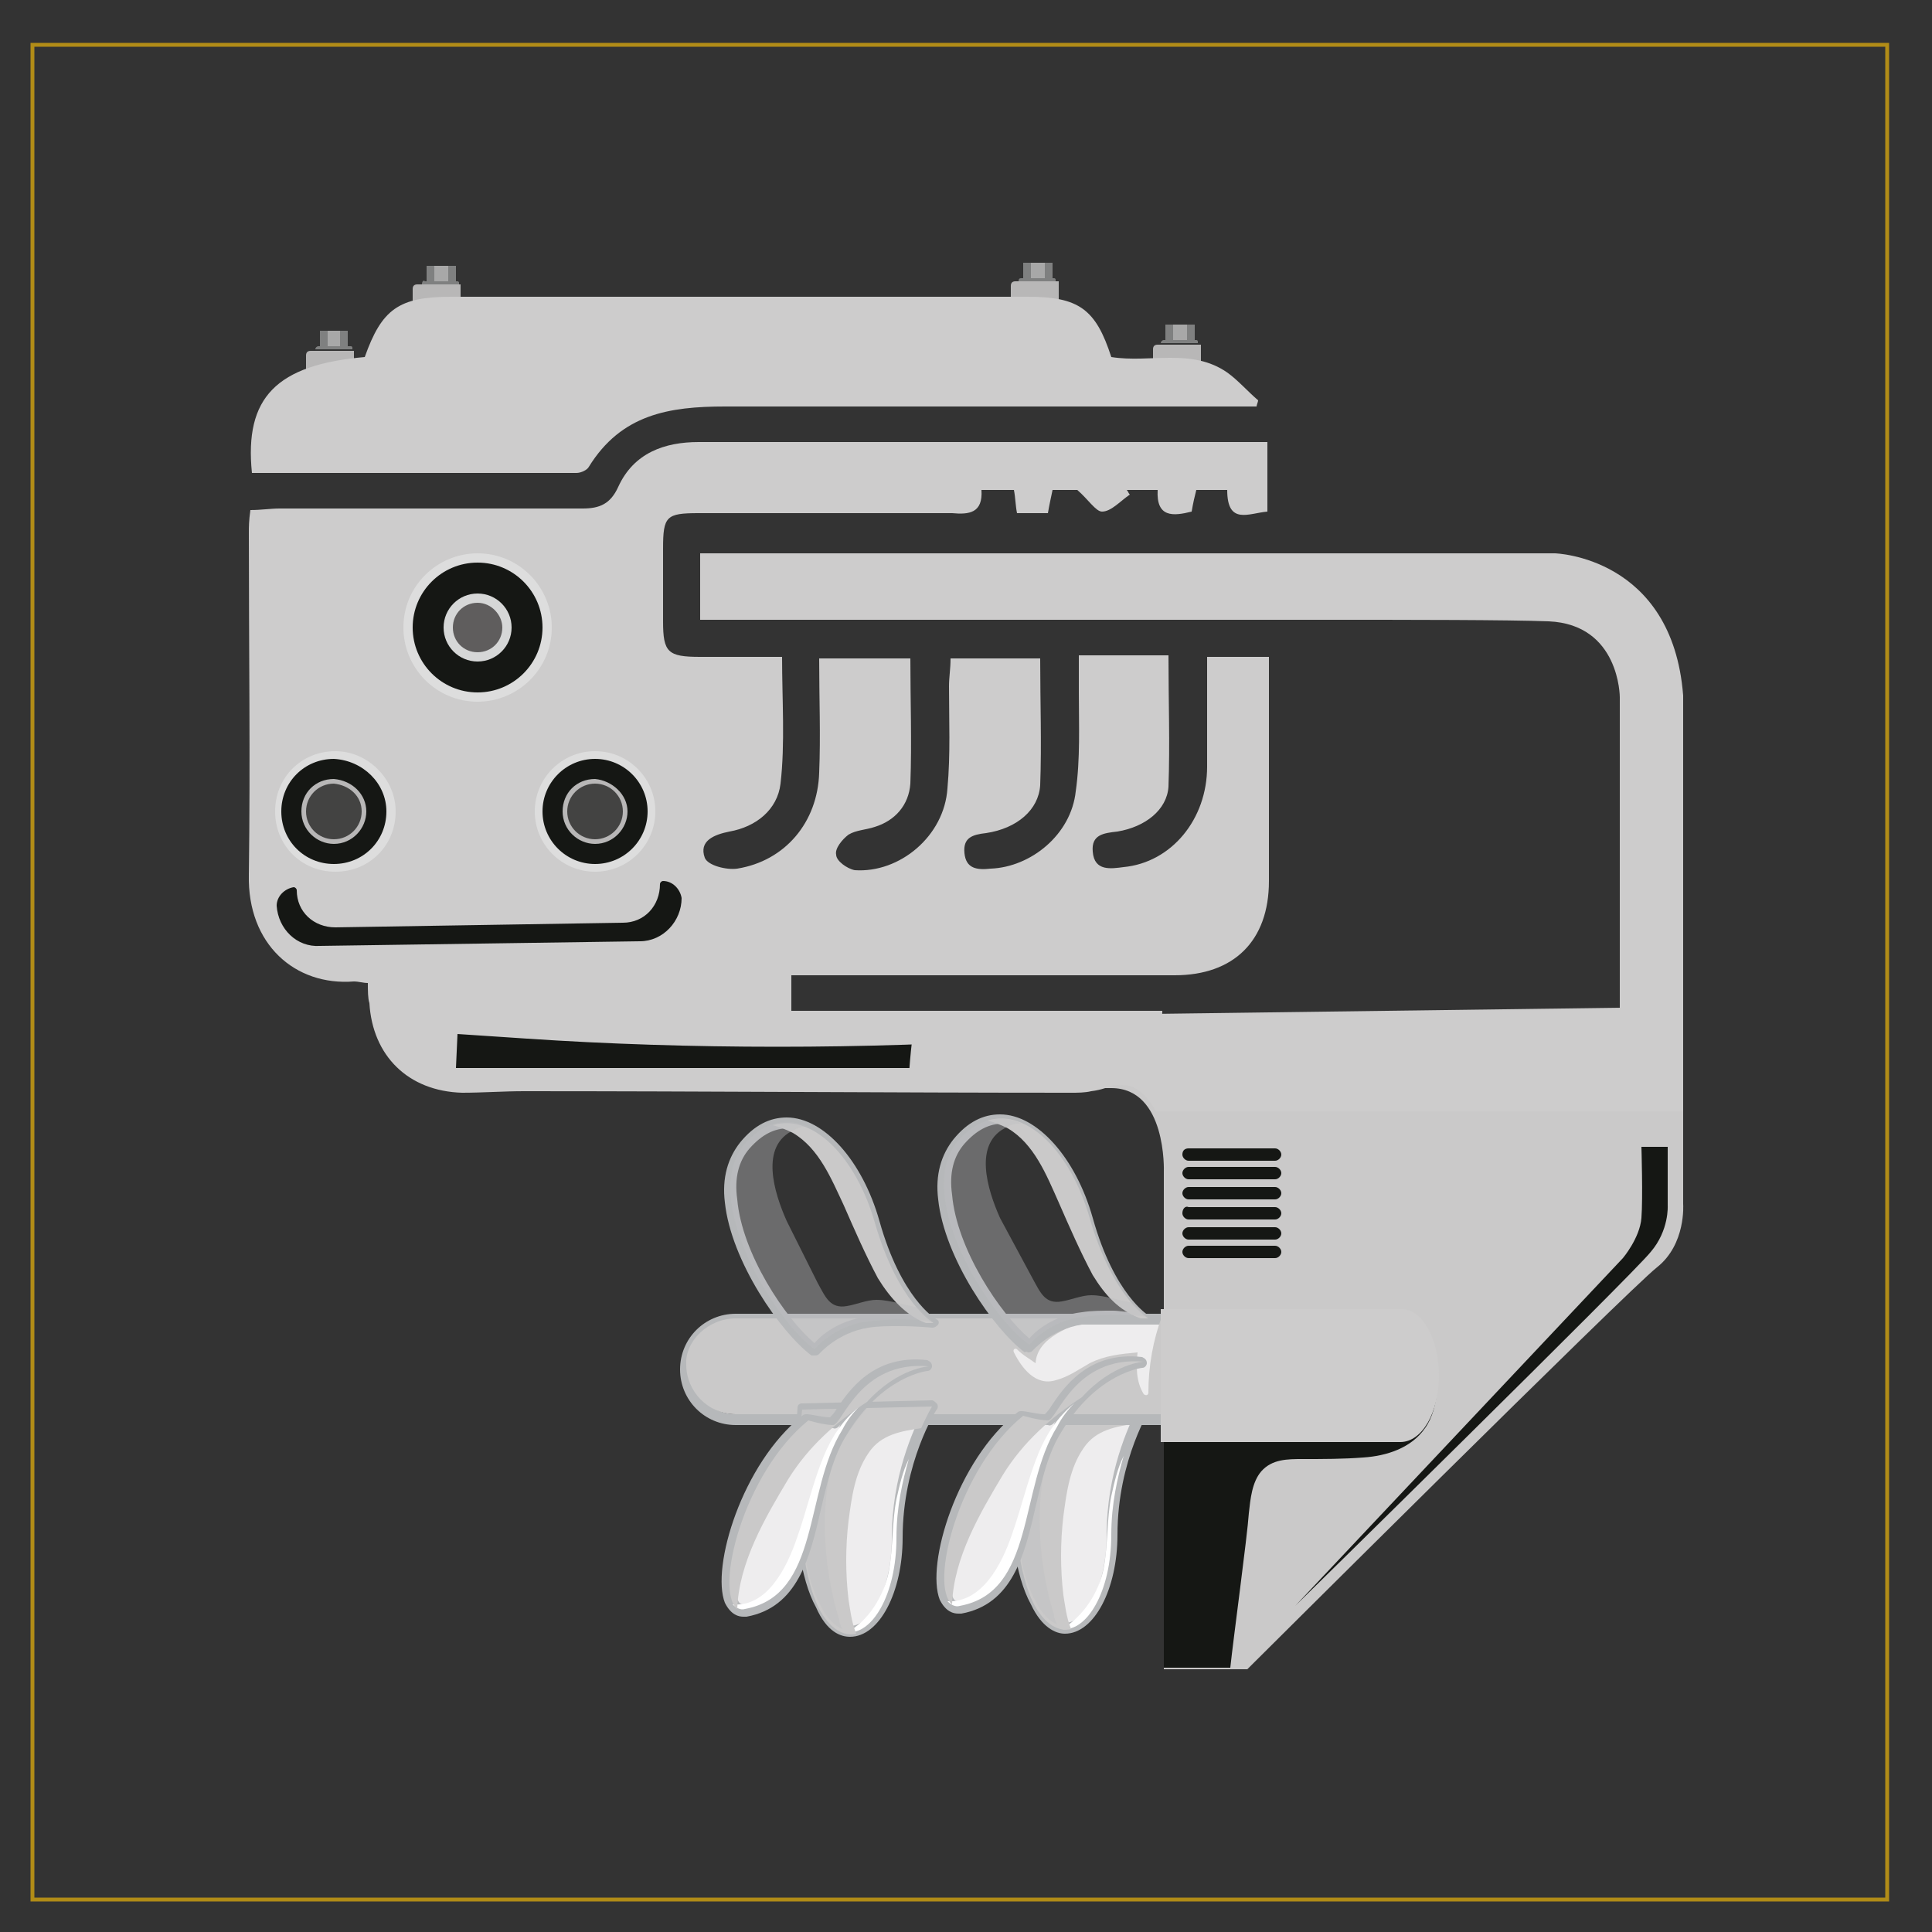 <svg xmlns="http://www.w3.org/2000/svg" xmlns:xlink="http://www.w3.org/1999/xlink" id="Calque_1" x="0px" y="0px" width="125px" height="125px" viewBox="0 0 125 125" style="enable-background:new 0 0 125 125;" xml:space="preserve"><rect x="0" y="0" width="125" height="125" fill="#333333" stroke="none"/><g>	<path style="fill:#CAC9C9;" d="M108.9,67.4v10.5c0,0,0.2,2.6-1.7,4.1c-1.9,1.5-26.5,26-26.5,26h-5.4V75.8c0,0,0.2-5.4-3.4-5.4H60.1  c0,0-1.6,0.3-1.3-0.7"></path></g><g>	<path style="fill:#151714;" d="M93,89.9c-0.1,0.9-0.3,1.8-0.8,2.5c-0.9,1.3-2.5,1.8-4,1.9c-1.3,0.1-2.6,0.1-3.9,0.1  c-1,0-2,0-2.7,0.8c-0.6,0.7-0.7,1.8-0.8,2.7c-0.1,1.5-1,8.1-1.2,10h-4.3V89.9H93z"></path></g><g>	<path style="fill:#EEEDEE;" d="M74.2,90.7c0,0-2.3,3.5-2.3,8.5c0,5-3,8.2-5,4.4c-2-3.8-1.1-12.7-1.1-12.7L74.2,90.7z"></path>	<path style="fill:#B6B8BA;" d="M68.9,105.7L68.9,105.7c1.9,0,3.4-2.9,3.4-6.4c0-4.9,2.2-8.3,2.2-8.3c0.1-0.1,0.1-0.3,0-0.4  c-0.1-0.1-0.2-0.2-0.3-0.2l-8.4,0.2c-0.2,0-0.3,0.1-0.3,0.3c0,0.4-0.9,9.1,1.2,12.9C67.4,105.3,68.3,105.7,68.9,105.7z M73.6,91.1  c-0.6,1.2-2,4.2-2,8.2c0,3.4-1.4,5.7-2.7,5.7l0,0c-0.6,0-1.2-0.5-1.7-1.5c-1.7-3.3-1.2-10.6-1.1-12.2L73.6,91.1z"></path></g><g>	<path style="fill:#FFFFFF;" d="M71.4,101.5c0.3-1.6,0.2-3.2,0.5-4.7c0.2-0.9,0.4-1.8,0.8-2.6c-0.4,1.4-0.8,3.1-0.8,5.1  c0,3.7-1.6,6.3-3.2,6.1C70.1,104.6,71.1,103,71.4,101.5z"></path></g><g>	<path style="fill:#CAC9C9;" d="M65.8,90.9l8.4-0.2c0,0-0.3,0.5-0.7,1.4c-1.3,0.2-2.6,0.4-3.4,1.6c-0.9,1.3-1.1,2.9-1.3,4.4  c-0.2,1.7-0.2,3.4,0,5.1c0.1,0.6,0.2,1.5,0.5,2.2c-0.8,0.2-1.7-0.3-2.4-1.6C64.9,99.9,65.8,90.9,65.8,90.9z"></path></g><g style="opacity:0.4;">	<path style="fill:#BEBFC0;" d="M65.8,90.9l4.2-0.1c-0.9,1.1-1.8,2.2-2.2,3.5c-0.5,1.6-0.6,3.5-0.5,5.2c0.1,1.7,0.4,3.4,0.9,5  c0,0.2,0.1,0.4,0.2,0.6c-0.5-0.2-1-0.7-1.4-1.5C64.9,99.9,65.8,90.9,65.8,90.9z"></path></g><g>	<path style="fill:#EEEDEE;" d="M44.3,88.6c0,1.8,21.1,3.2,22.9,3.2h9.5c1.8,0,3.2-1.5,3.2-3.2l0,0c0-1.8-1.4-3.2-3.2-3.2h-9.5  C65.4,85.3,44.3,86.8,44.3,88.6L44.3,88.6z"></path>	<path style="fill:#B6B8BA;" d="M47.6,92.2h29.1c2,0,3.6-1.6,3.6-3.6c0-2-1.6-3.6-3.6-3.6H47.6c-2,0-3.6,1.6-3.6,3.6  C44,90.6,45.6,92.2,47.6,92.2z M76.7,85.7c1.6,0,2.9,1.3,2.9,2.9c0,1.6-1.3,2.9-2.9,2.9H47.6c-1.6,0-2.9-1.3-2.9-2.9  c0-1.6,1.3-2.9,2.9-2.9H76.7z"></path></g><g>	<path style="fill:#CAC9C9;" d="M47.6,85.3h23.1c0,0,0,0,0,0c-1.4,0.5-3.6,1.2-3.7,2.9c-0.4-0.3-0.8-0.5-1.2-0.9  c-0.1-0.1-0.3,0-0.2,0.2c0.5,1,1.4,2.2,2.7,1.8c0.8-0.2,1.5-0.7,2.2-1.1c1-0.5,2-0.6,3.1-0.7c-0.1,0.9-0.1,1.9,0.4,2.7  c0.1,0.1,0.3,0.1,0.3-0.1c0-1.7,0.3-3.4,0.9-5h1.6c1.8,0,3.2,1.5,3.2,3.2c0,1.8-1.4,3.2-3.2,3.2H47.6c-1.8,0-3.2-1.5-3.2-3.2  C44.3,86.8,45.8,85.3,47.6,85.3z"></path></g><g>	<path style="fill:#EEEDEE;" d="M74,88.1c0,0-3,0.2-5.5,4.3c-2.5,4-1.4,10.7-6.3,11.6c-2.5,0.5-0.7-8.6,4-12.4c0,0,1,0.3,1.6,0.3  C68.4,91.9,69.5,87.7,74,88.1z"></path>	<path style="fill:#B6B8BA;" d="M62,104.4c0.1,0,0.2,0,0.2,0c3.3-0.6,4.1-3.8,4.8-6.9c0.4-1.7,0.8-3.5,1.7-4.9  c2.3-3.8,5.2-4.1,5.2-4.1c0.2,0,0.3-0.2,0.3-0.3c0-0.2-0.1-0.3-0.3-0.4c-3.5-0.4-5.1,2-5.9,3.2c-0.1,0.2-0.3,0.4-0.4,0.5  c-0.5,0-1.2-0.2-1.5-0.2c-0.1,0-0.2,0-0.3,0.1c-3.9,3.1-5.9,9.8-5,12.1C61.2,104.3,61.7,104.4,62,104.4z M68.4,91.8  c-0.1,0.1-0.2,0.3-0.2,0.4c-0.9,1.5-1.4,3.3-1.8,5.1c-0.7,3.1-1.4,5.8-4.3,6.3c0,0-0.1,0-0.1,0c-0.1,0-0.3,0-0.4-0.4  c-0.7-1.9,1.1-8.2,4.7-11.2c0.3,0.1,1.1,0.2,1.5,0.2C68,92.3,68.2,92.1,68.4,91.8z M71.1,89c-0.8,0.5-1.6,1.3-2.5,2.5c0,0,0,0,0,0  C69.2,90.7,69.9,89.6,71.1,89z"></path></g><g>	<path style="fill:#FFFFFF;" d="M65.5,99.2c0.6-1.7,1-3.5,1.7-5.2c0.5-1.2,1.2-2.3,2.3-3.2c-0.4,0.4-0.8,0.9-1.1,1.5  c-2.5,4-1.4,10.7-6.3,11.6c-0.3,0.1-0.6-0.1-0.8-0.3C63.5,103.7,64.8,101.3,65.5,99.2z"></path></g><g>	<path style="fill:#CAC9C9;" d="M66.2,91.6c0,0,1,0.3,1.6,0.3c0.6,0,1.7-4.2,6.2-3.8c0,0-2,0.1-4,2.3c-2,1.3-3.8,2.9-5.1,5  c-1.5,2.5-3.2,5.4-3.3,8.4C60.1,102.6,62,95,66.2,91.6z"></path></g><g>	<path style="fill:#B6B8BA;" d="M66.5,87.5c0.1,0,0.2,0,0.3-0.1c0,0,1.2-1.4,3.2-1.7c0.6-0.1,1.3-0.1,1.9-0.1c1.3,0,2.2,0.1,2.2,0.1  c0.2,0,0.3-0.1,0.4-0.2c0.1-0.2,0-0.3-0.2-0.4c0,0-2.2-1.3-3.6-6.3c-1.1-3.9-3.6-6.7-6-6.7c-1.1,0-2.1,0.5-3,1.6  c-0.8,1-1.2,2.3-1,3.9c0.4,3.8,3.6,8.4,5.6,9.9C66.4,87.4,66.5,87.5,66.5,87.5z M72,84.8c-0.7,0-1.4,0-2,0.1  c-1.8,0.2-3,1.2-3.4,1.7c-1.9-1.6-4.7-5.8-5-9.3c-0.2-1.4,0.1-2.5,0.8-3.3c0.8-0.9,1.6-1.3,2.5-1.3c2.1,0,4.3,2.5,5.4,6.2  c0.9,3.3,2.2,5.1,3,6C72.8,84.9,72.4,84.8,72,84.8z"></path></g><g>	<path style="fill:#CAC9C9;" d="M70.7,82.5c-0.8-1.5-1.5-3.1-2.2-4.7C67.7,76,66.9,74,65.2,73c-0.4-0.2-0.9-0.4-1.3-0.5  c2.6-0.8,5.4,2.1,6.6,6.3c1.5,5.2,3.8,6.5,3.8,6.5s-0.2,0-0.5,0C72.4,84.8,71.5,83.8,70.7,82.5z"></path></g><g style="opacity:0.4;">	<path style="fill:#BEBFC0;" d="M66.8,82.7c0.5,0.9,0.8,1.7,1.9,1.5c0.6-0.1,1.3-0.4,1.9-0.4c0.5,0,0.9,0.1,1.4,0.2  c0.4,0.1,0.8,0.2,1.3,0.3c0.6,0.7,1,0.9,1,0.9s-2-0.3-4.2,0c-2.2,0.2-3.5,1.8-3.5,1.8C64,85.2,59,77.3,62,73.8  c1.3-1.5,2.8-1.7,4.1-1.1c-0.3,0-0.6,0-0.9,0.2c-2.3,1-1.3,4.1-0.5,5.9"></path></g><g>	<path style="fill:#EEEDEE;" d="M60.3,90.9c0,0-2.3,3.5-2.3,8.5c0,5-3,8.2-5,4.4c-2-3.8-1.1-12.7-1.1-12.7L60.3,90.9z"></path>	<path style="fill:#B6B8BA;" d="M55,105.9L55,105.9c1.9,0,3.4-2.9,3.4-6.4c0-4.9,2.2-8.3,2.2-8.3c0.1-0.1,0.1-0.3,0-0.4  c-0.1-0.1-0.2-0.2-0.3-0.2l-8.4,0.2c-0.2,0-0.3,0.1-0.3,0.3c0,0.4-0.9,9.1,1.2,12.9C53.5,105.6,54.4,105.9,55,105.9z M59.7,91.3  c-0.6,1.2-2,4.2-2,8.2c0,3.4-1.4,5.7-2.7,5.7l0,0c-0.6,0-1.2-0.5-1.7-1.5c-1.7-3.3-1.2-10.6-1.1-12.2L59.7,91.3z"></path></g><g>	<path style="fill:#FFFFFF;" d="M57.5,101.7c0.3-1.6,0.2-3.2,0.5-4.7c0.2-0.9,0.4-1.8,0.8-2.6c-0.4,1.4-0.8,3.1-0.8,5.1  c0,3.7-1.6,6.3-3.2,6.1C56.2,104.9,57.2,103.2,57.5,101.7z"></path></g><g>	<path style="fill:#CAC9C9;" d="M51.9,91.2l8.4-0.2c0,0-0.3,0.5-0.7,1.4c-1.3,0.2-2.6,0.4-3.4,1.6c-0.9,1.3-1.1,2.9-1.3,4.4  c-0.2,1.7-0.2,3.4,0,5.1c0.1,0.6,0.2,1.5,0.5,2.2c-0.8,0.2-1.7-0.3-2.4-1.6C51,100.1,51.9,91.2,51.9,91.2z"></path></g><g style="opacity:0.4;">	<path style="fill:#BEBFC0;" d="M51.9,91.2l4.2-0.1c-0.9,1.1-1.8,2.2-2.2,3.5c-0.5,1.6-0.6,3.5-0.5,5.2c0.1,1.7,0.4,3.4,0.9,5  c0,0.2,0.1,0.4,0.2,0.6c-0.5-0.2-1-0.7-1.4-1.5C51,100.1,51.9,91.2,51.9,91.2z"></path></g><g>	<path style="fill:#EEEDEE;" d="M60.1,88.4c0,0-3,0.2-5.5,4.3c-2.5,4-1.4,10.7-6.3,11.6c-2.5,0.5-0.7-8.6,4-12.4c0,0,1,0.3,1.6,0.3  C54.5,92.1,55.6,87.9,60.1,88.4z"></path>	<path style="fill:#B6B8BA;" d="M48.1,104.6c0.1,0,0.2,0,0.2,0c3.3-0.6,4.1-3.8,4.8-6.9c0.4-1.7,0.8-3.5,1.7-4.9  c2.3-3.8,5.2-4.1,5.2-4.1c0.2,0,0.3-0.2,0.3-0.3c0-0.2-0.1-0.3-0.3-0.4c-3.5-0.4-5.1,2-5.9,3.2c-0.1,0.2-0.3,0.4-0.4,0.5  c-0.5,0-1.2-0.2-1.5-0.2c-0.1,0-0.2,0-0.3,0.1c-3.9,3.1-5.9,9.8-5,12.1C47.3,104.5,47.8,104.6,48.1,104.6z M54.5,92  c-0.1,0.1-0.2,0.3-0.2,0.4c-0.9,1.5-1.4,3.3-1.8,5.1c-0.7,3.1-1.4,5.8-4.3,6.3c0,0-0.1,0-0.1,0c-0.1,0-0.3,0-0.4-0.4  c-0.7-1.9,1.1-8.2,4.7-11.2c0.3,0.1,1.1,0.2,1.5,0.2C54.1,92.5,54.3,92.3,54.5,92z M57.2,89.2c-0.8,0.5-1.6,1.3-2.5,2.5  c0,0,0,0,0,0C55.3,90.9,56,89.8,57.2,89.2z"></path></g><g>	<path style="fill:#FFFFFF;" d="M51.6,99.4c0.6-1.7,1-3.5,1.7-5.2c0.5-1.2,1.2-2.3,2.3-3.2c-0.4,0.4-0.8,0.9-1.1,1.5  c-2.5,4-1.4,10.7-6.3,11.6c-0.3,0.1-0.6-0.1-0.8-0.3C49.6,104,50.9,101.5,51.6,99.4z"></path></g><g>	<path style="fill:#CAC9C9;" d="M52.3,91.9c0,0,1,0.3,1.6,0.3c0.6,0,1.7-4.2,6.2-3.8c0,0-2,0.1-4,2.3c-2,1.3-3.8,2.9-5.1,5  c-1.5,2.5-3.2,5.4-3.3,8.4C46.2,102.9,48.1,95.3,52.3,91.9z"></path></g><g>	<path style="fill:#B6B8BA;" d="M52.7,87.7c0.1,0,0.2,0,0.3-0.1c0,0,1.2-1.4,3.2-1.7c0.6-0.1,1.3-0.1,1.9-0.1c1.3,0,2.2,0.1,2.2,0.1  c0.2,0,0.3-0.1,0.4-0.2c0.1-0.2,0-0.3-0.2-0.4c0,0-2.2-1.3-3.6-6.3c-1.1-3.9-3.6-6.7-6-6.7c-1.1,0-2.1,0.5-3,1.6  c-0.8,1-1.2,2.3-1,3.9c0.4,3.8,3.6,8.4,5.6,9.9C52.5,87.7,52.6,87.7,52.7,87.7z M58.1,85.1c-0.7,0-1.4,0-2,0.1  c-1.8,0.2-3,1.2-3.4,1.7c-1.9-1.6-4.7-5.8-5-9.3c-0.2-1.4,0.1-2.5,0.8-3.3c0.8-0.9,1.6-1.3,2.5-1.3c2.1,0,4.3,2.5,5.4,6.2  c0.9,3.3,2.2,5.1,3,6C58.9,85.1,58.5,85.1,58.1,85.1z"></path></g><g>	<path style="fill:#CAC9C9;" d="M56.8,82.7c-0.8-1.5-1.5-3.1-2.2-4.7c-0.8-1.7-1.6-3.7-3.3-4.7c-0.4-0.2-0.9-0.4-1.3-0.5  c2.6-0.8,5.4,2.1,6.6,6.3c1.5,5.2,3.8,6.5,3.8,6.5s-0.2,0-0.5,0C58.6,85.1,57.6,84,56.8,82.7z"></path></g><g style="opacity:0.4;">	<path style="fill:#BEBFC0;" d="M52.9,83c0.5,0.9,0.8,1.7,1.9,1.5c0.6-0.1,1.3-0.4,1.9-0.4c0.5,0,0.9,0.1,1.4,0.2  c0.4,0.1,0.8,0.2,1.3,0.3c0.6,0.7,1,0.9,1,0.9s-2-0.3-4.2,0c-2.2,0.2-3.5,1.8-3.5,1.8c-2.6-1.9-7.5-9.8-4.5-13.3  c1.3-1.5,2.8-1.7,4.1-1.1c-0.3,0-0.6,0-0.9,0.2c-2.3,1-1.3,4.1-0.5,5.9"></path></g><g>	<path style="fill:#CDCCCC;" d="M93.1,89c0,2.4-1.1,4.3-2.5,4.3H75.1v-8.6h15.6C92,84.7,93.1,86.6,93.1,89z"></path></g><g>	<g>		<g>			<path style="fill:#151714;" d="M76.5,75.9c0,0.2,0.2,0.4,0.4,0.4h5.6c0.2,0,0.4-0.2,0.4-0.4l0,0c0-0.2-0.2-0.4-0.4-0.4h-5.6    C76.7,75.5,76.5,75.7,76.5,75.9L76.5,75.9z"></path>		</g>		<g>			<path style="fill:#151714;" d="M76.5,74.7c0,0.2,0.2,0.4,0.4,0.4h5.6c0.2,0,0.4-0.2,0.4-0.4l0,0c0-0.2-0.2-0.4-0.4-0.4h-5.6    C76.7,74.3,76.5,74.4,76.5,74.7L76.5,74.7z"></path>		</g>	</g>	<g>		<g>			<path style="fill:#151714;" d="M76.5,78.5c0,0.2,0.2,0.4,0.4,0.4h5.6c0.2,0,0.4-0.2,0.4-0.4l0,0c0-0.2-0.2-0.4-0.4-0.4h-5.6    C76.7,78,76.5,78.2,76.5,78.5L76.5,78.5z"></path>		</g>		<g>			<path style="fill:#151714;" d="M76.5,77.2c0,0.2,0.2,0.4,0.4,0.4h5.6c0.2,0,0.4-0.2,0.4-0.4l0,0c0-0.2-0.2-0.4-0.4-0.4h-5.6    C76.7,76.8,76.5,77,76.5,77.2L76.5,77.2z"></path>		</g>	</g>	<g>		<g>			<path style="fill:#151714;" d="M76.5,81c0,0.2,0.2,0.4,0.4,0.4h5.6c0.2,0,0.4-0.2,0.4-0.4l0,0c0-0.2-0.2-0.4-0.4-0.4h-5.6    C76.7,80.6,76.5,80.8,76.5,81L76.5,81z"></path>		</g>		<g>			<path style="fill:#151714;" d="M76.5,79.8c0,0.2,0.2,0.4,0.4,0.4h5.6c0.2,0,0.4-0.2,0.4-0.4l0,0c0-0.2-0.2-0.4-0.4-0.4h-5.6    C76.7,79.4,76.5,79.6,76.5,79.8L76.5,79.8z"></path>		</g>	</g></g><g>	<path style="fill:#151714;" d="M105,81.4c0,0,1.1-1.3,1.2-2.6c0.1-1.3,0-4.6,0-4.6h1.7l0,0.4V78c0,0,0.1,1.6-1.1,3  c-1.1,1.4-23,22.9-23,22.9L105,81.4z"></path></g><g>	<g>		<g>			<g>				<g>					<path style="fill:#B8B7B7;" d="M20.1,24.2l2.8,0l0-1.5l-2.8,0c-0.2,0-0.3,0.1-0.3,0.3l0,0.9C19.8,24,19.9,24.2,20.1,24.2z"></path>				</g>			</g>		</g>	</g>	<g>		<g>			<g>				<g>					<g>						<rect x="20.7" y="21.4" style="fill:#A8A8A8;" width="1.8" height="1"></rect>					</g>				</g>			</g>		</g>		<g>			<g>				<g>					<g>						<rect x="22" y="21.4" style="fill:#7F8080;" width="0.5" height="1"></rect>					</g>				</g>			</g>		</g>		<g>			<g>				<g>					<g>						<rect x="20.7" y="21.4" style="fill:#7F8080;" width="0.5" height="1"></rect>					</g>				</g>			</g>		</g>		<g>			<g>				<g>					<g>						<path style="fill:#7F8080;" d="M20.4,22.6l2.4,0l0-0.1c0-0.1-0.1-0.1-0.1-0.1h-2.1C20.5,22.4,20.4,22.5,20.4,22.6L20.4,22.6z"></path>					</g>				</g>			</g>		</g>	</g></g><g>	<g>		<g>			<g>				<g>					<path style="fill:#B8B7B7;" d="M27,19.9l2.8,0l0-1.5l-2.8,0c-0.2,0-0.3,0.1-0.3,0.3l0,0.9C26.7,19.7,26.9,19.9,27,19.9z"></path>				</g>			</g>		</g>	</g>	<g>		<g>			<g>				<g>					<g>						<rect x="27.6" y="17.2" style="fill:#A8A8A8;" width="1.8" height="1"></rect>					</g>				</g>			</g>		</g>		<g>			<g>				<g>					<g>						<rect x="29" y="17.2" style="fill:#7F8080;" width="0.5" height="1"></rect>					</g>				</g>			</g>		</g>		<g>			<g>				<g>					<g>						<rect x="27.6" y="17.2" style="fill:#7F8080;" width="0.5" height="1"></rect>					</g>				</g>			</g>		</g>		<g>			<g>				<g>					<g>						<path style="fill:#7F8080;" d="M27.3,18.4l2.4,0l0-0.1c0-0.1-0.1-0.1-0.1-0.1h-2.1C27.4,18.1,27.3,18.2,27.3,18.4L27.3,18.4z"></path>					</g>				</g>			</g>		</g>	</g></g><g>	<g>		<g>			<g>				<g>					<path style="fill:#B8B7B7;" d="M65.7,19.7l2.8,0l0-1.5l-2.8,0c-0.2,0-0.3,0.1-0.3,0.3l0,0.9C65.3,19.6,65.5,19.7,65.7,19.7z"></path>				</g>			</g>		</g>	</g>	<g>		<g>			<g>				<g>					<g>						<rect x="66.2" y="17" style="fill:#A8A8A8;" width="1.8" height="1"></rect>					</g>				</g>			</g>		</g>		<g>			<g>				<g>					<g>						<rect x="67.6" y="17" style="fill:#7F8080;" width="0.5" height="1"></rect>					</g>				</g>			</g>		</g>		<g>			<g>				<g>					<g>						<rect x="66.2" y="17" style="fill:#7F8080;" width="0.5" height="1"></rect>					</g>				</g>			</g>		</g>		<g>			<g>				<g>					<g>						<path style="fill:#7F8080;" d="M65.9,18.2l2.4,0l0-0.1c0-0.1-0.1-0.1-0.1-0.1h-2.1C66,18,65.9,18,65.9,18.2L65.9,18.2z"></path>					</g>				</g>			</g>		</g>	</g></g><g>	<g>		<g>			<g>				<path style="fill:#B8B7B7;" d="M74.9,23.8l2.8,0l0-1.5l-2.8,0c-0.2,0-0.3,0.1-0.3,0.3l0,0.9C74.6,23.6,74.7,23.8,74.9,23.8z"></path>			</g>		</g>	</g></g><g>	<g>		<g>			<g>				<g>					<rect x="75.4" y="21" style="fill:#A8A8A8;" width="1.8" height="1"></rect>				</g>			</g>		</g>	</g>	<g>		<g>			<g>				<g>					<rect x="76.8" y="21" style="fill:#7F8080;" width="0.5" height="1"></rect>				</g>			</g>		</g>	</g>	<g>		<g>			<g>				<g>					<rect x="75.4" y="21" style="fill:#7F8080;" width="0.5" height="1"></rect>				</g>			</g>		</g>	</g>	<g>		<g>			<g>				<g>					<path style="fill:#7F8080;" d="M75.1,22.2l2.4,0l0-0.1c0-0.1-0.1-0.1-0.1-0.1h-2.1C75.2,22,75.1,22.1,75.1,22.2L75.1,22.2z"></path>				</g>			</g>		</g>	</g></g><path style="fill:#CDCCCC;" d="M23.8,63.6c-0.3,0-0.6-0.1-0.9-0.1c-3.8,0.3-6.9-2.4-6.8-6.9c0.1-7.3,0-14.7,0-22.1 c0-0.4,0-0.8,0.1-1.5c0.7,0,1.3-0.1,1.9-0.1c6.5,0,13.1,0,19.6,0c1.1,0,1.8-0.3,2.3-1.4c1-2.2,3-2.9,5.2-2.9c11.3,0,22.6,0,34,0 c0.9,0,1.8,0,2.8,0c0,1.6,0,3,0,4.5c-1.2,0.1-2.6,0.9-2.6-1.4c-0.7,0-1.3,0-2,0c-0.1,0.4-0.2,0.8-0.3,1.4c-1.2,0.3-2.3,0.4-2.2-1.4 c-0.8,0-1.4,0-2,0c0.1,0.1,0.1,0.2,0.2,0.3c-0.6,0.4-1.2,1.1-1.8,1.1c-0.4,0-0.9-0.8-1.6-1.4c-0.2,0-0.9,0-1.6,0 c-0.1,0.5-0.2,0.9-0.3,1.5c-0.7,0-1.3,0-2,0c-0.1-0.5-0.1-1-0.2-1.5c-0.7,0-1.4,0-2.1,0c0.1,1.5-0.8,1.6-1.9,1.5 c-5.5,0-10.9,0-16.4,0c-2.1,0-2.3,0.2-2.3,2.3c0,1.6,0,3.1,0,4.7c0,2,0.3,2.3,2.4,2.3c1.7,0,3.4,0,5.3,0c0,2.8,0.2,5.6-0.1,8.2 c-0.2,1.7-1.6,2.8-3.3,3.1c-1,0.2-2,0.6-1.6,1.7c0.2,0.5,1.4,0.8,2.1,0.7c3.1-0.5,5.2-3,5.3-6.2c0.1-2.4,0-4.8,0-7.4 c1.9,0,3.9,0,5.9,0c0,2.7,0.1,5.4,0,8.1c-0.1,1.4-1,2.4-2.3,2.8c-0.6,0.2-1.2,0.2-1.7,0.5c-0.4,0.3-0.9,0.9-0.8,1.3 c0,0.4,0.7,0.9,1.2,1c2.9,0.2,5.8-2.2,6-5.3c0.2-2.2,0.1-4.4,0.1-6.6c0-0.6,0.1-1.1,0.1-1.8c2,0,3.9,0,5.8,0c0,2.8,0.1,5.5,0,8.2 c-0.1,1.6-1.5,2.8-3.5,3.1c-0.9,0.1-1.5,0.3-1.4,1.3c0.1,1,0.8,1.1,1.7,1c2.6-0.1,5.2-2.2,5.5-5c0.3-2.1,0.2-4.3,0.2-6.4 c0-0.7,0-1.5,0-2.4c1.5,0,2.8,0,4,0c0.6,0,1.2,0,1.8,0c0,3,0.1,5.7,0,8.5c-0.1,1.5-1.5,2.6-3.3,2.9c-0.9,0.1-1.7,0.2-1.6,1.3 c0.1,1.3,1.2,1.1,2,1c3.1-0.3,5.4-3.1,5.4-6.5c0-2.3,0-4.7,0-7.1c1.4,0,2.6,0,4,0c0,1.1,0,2.1,0,3.1c0,3.8,0,7.6,0,11.4 c0,3.9-2.3,6.1-6.1,6.1c-7.6,0-15.1,0-22.7,0c-0.6,0-1.3,0-2.1,0c0,0.7,0,1.4,0,2.3c7.9,0,16,0,24,0c0,2.6-2.1,4.9-4.6,5.2 c-0.4,0.1-0.9,0.1-1.3,0.1c-11.8,0-23.6-0.1-35.4-0.1c-1.3,0-2.7,0.1-4,0.1c-3.5-0.1-5.8-2.4-6-5.8C23.8,64.6,23.8,64.1,23.8,63.6z"></path><path style="fill:#CDCCCC;" d="M16.3,30.6c-0.5-4.9,1.6-7,7.3-7.5c1.1-3.1,2.2-3.9,5.6-3.9c12.4,0,24.9,0,37.3,0 c3.3,0,4.4,0.8,5.4,3.9c2.5,0.4,5.2-0.6,7.5,1c0.7,0.5,1.3,1.2,2,1.8c0,0.1-0.1,0.3-0.1,0.4c-0.5,0-1.1,0-1.6,0 c-10.9,0-21.9,0-32.8,0c-3.6,0-6.7,0.5-8.8,3.9c-0.1,0.2-0.5,0.4-0.8,0.4C30.3,30.6,23.3,30.6,16.3,30.6z"></path><path style="fill:#CDCCCC;" d="M26.8,39.7c-0.5-0.6-1-1-1-1.4c0-0.3,0.6-0.6,0.9-0.9c0.3,0.3,0.8,0.6,0.9,1 C27.7,38.7,27.2,39.1,26.8,39.7z"></path><g>	<g>		<g>			<g>				<path style="fill:#DDDDDD;" d="M35.7,40.6c0,2.7-2.2,4.8-4.8,4.8c-2.7,0-4.8-2.2-4.8-4.8c0-2.7,2.2-4.8,4.8-4.8     C33.6,35.8,35.7,38,35.7,40.6z"></path>			</g>		</g>	</g></g><g>	<g>		<g>			<g>				<circle style="fill:#151714;" cx="30.9" cy="40.6" r="4.2"></circle>			</g>		</g>	</g></g><g>	<g>		<g>			<g>				<circle style="fill:#D6D7D7;" cx="30.9" cy="40.6" r="2.2"></circle>			</g>		</g>	</g></g><g>	<g>		<g>			<g>				<path style="fill:#5F5D5D;" d="M32.5,40.6c0,0.9-0.7,1.6-1.6,1.6s-1.6-0.7-1.6-1.6c0-0.9,0.7-1.6,1.6-1.6S32.5,39.8,32.5,40.6z"></path>			</g>		</g>	</g></g><g>	<g>		<g>			<g>				<circle style="fill:#DDDDDD;" cx="38.5" cy="52.5" r="3.9"></circle>			</g>		</g>	</g></g><g>	<g>		<g>			<g>				<circle style="fill:#151714;" cx="38.5" cy="52.5" r="3.4"></circle>			</g>		</g>	</g></g><g>	<g>		<g>			<g>				<path style="fill:#B8B7B7;" d="M40.6,52.5c0,1.1-0.9,2.1-2.1,2.1c-1.1,0-2.1-0.9-2.1-2.1s0.9-2.1,2.1-2.1     C39.6,50.5,40.6,51.4,40.6,52.5z"></path>			</g>		</g>	</g></g><g>	<g>		<g>			<g>				<circle style="fill:#434342;" cx="38.5" cy="52.5" r="1.8"></circle>			</g>		</g>	</g></g><g>	<g>		<g>			<g>				<path style="fill:#DDDDDD;" d="M25.6,52.5c0,2.2-1.7,3.9-3.9,3.9c-2.2,0-3.9-1.7-3.9-3.9s1.7-3.9,3.9-3.9     C23.8,48.6,25.6,50.4,25.6,52.5z"></path>			</g>		</g>	</g></g><g>	<g>		<g>			<g>				<path style="fill:#151714;" d="M25,52.5c0,1.9-1.5,3.4-3.4,3.4c-1.9,0-3.4-1.5-3.4-3.4s1.5-3.4,3.4-3.4     C23.5,49.2,25,50.7,25,52.5z"></path>			</g>		</g>	</g></g><g>	<g>		<g>			<g>				<path style="fill:#B8B7B7;" d="M23.7,52.5c0,1.1-0.9,2.1-2.1,2.1c-1.1,0-2.1-0.9-2.1-2.1s0.9-2.1,2.1-2.1     C22.8,50.5,23.7,51.4,23.7,52.5z"></path>			</g>		</g>	</g></g><g>	<g>		<g>			<g>				<path style="fill:#434342;" d="M23.4,52.5c0,1-0.8,1.8-1.8,1.8c-1,0-1.8-0.8-1.8-1.8s0.8-1.8,1.8-1.8     C22.6,50.8,23.4,51.5,23.4,52.5z"></path>			</g>		</g>	</g></g><g>	<g>		<g>			<g>				<path style="fill:#151714;" d="M17.9,58.6c0-0.6,0.5-1.1,1.1-1.2l0,0c0.1,0,0.2,0.1,0.2,0.2l0,0c0,1.4,1.1,2.4,2.5,2.4l18.6-0.3     c1.4,0,2.4-1.1,2.4-2.5l0,0c0-0.1,0.1-0.2,0.2-0.2l0,0c0.6,0,1.1,0.5,1.2,1.1l0,0c0,1.5-1.2,2.8-2.7,2.8l-20.7,0.3     C19.2,61.3,18,60.1,17.9,58.6L17.9,58.6z"></path>			</g>		</g>	</g></g><g>	<g>		<g>			<g>				<path style="fill:#151714;" d="M29.5,69.1l41.5,0l0-2.2l-4.5,0.3c-10.4,0.7-22,0.7-32.4,0l-4.5-0.3L29.5,69.1z"></path>			</g>		</g>	</g></g><rect x="2.1" y="2.9" style="fill:none;stroke:#B18C17;stroke-width:0.25;stroke-miterlimit:10;" width="120" height="120"></rect><path style="fill:#CDCCCC;" d="M100.6,35.8l-14.5,0c0,0,0,0,0,0c-13.6,0-27.2,0-40.8,0c0,1.5,0,2.8,0,4.3c13.6,0,27.1,0,40.8,0 c0,0,0,0,0,0c5,0,11.5,0,14.1,0.1c4.6,0.2,4.6,4.9,4.6,4.9l0,20.1l-45.5,0.6c-0.3,0.8-0.5,3.7-0.5,4c-0.3,1,1.3,0.7,1.3,0.7 l12.5-0.3c1.1,0,1.7,0.9,2.2,1.7h34.1v-6.5v-0.2V45C108.2,36,100.6,35.8,100.6,35.8z"></path></svg>